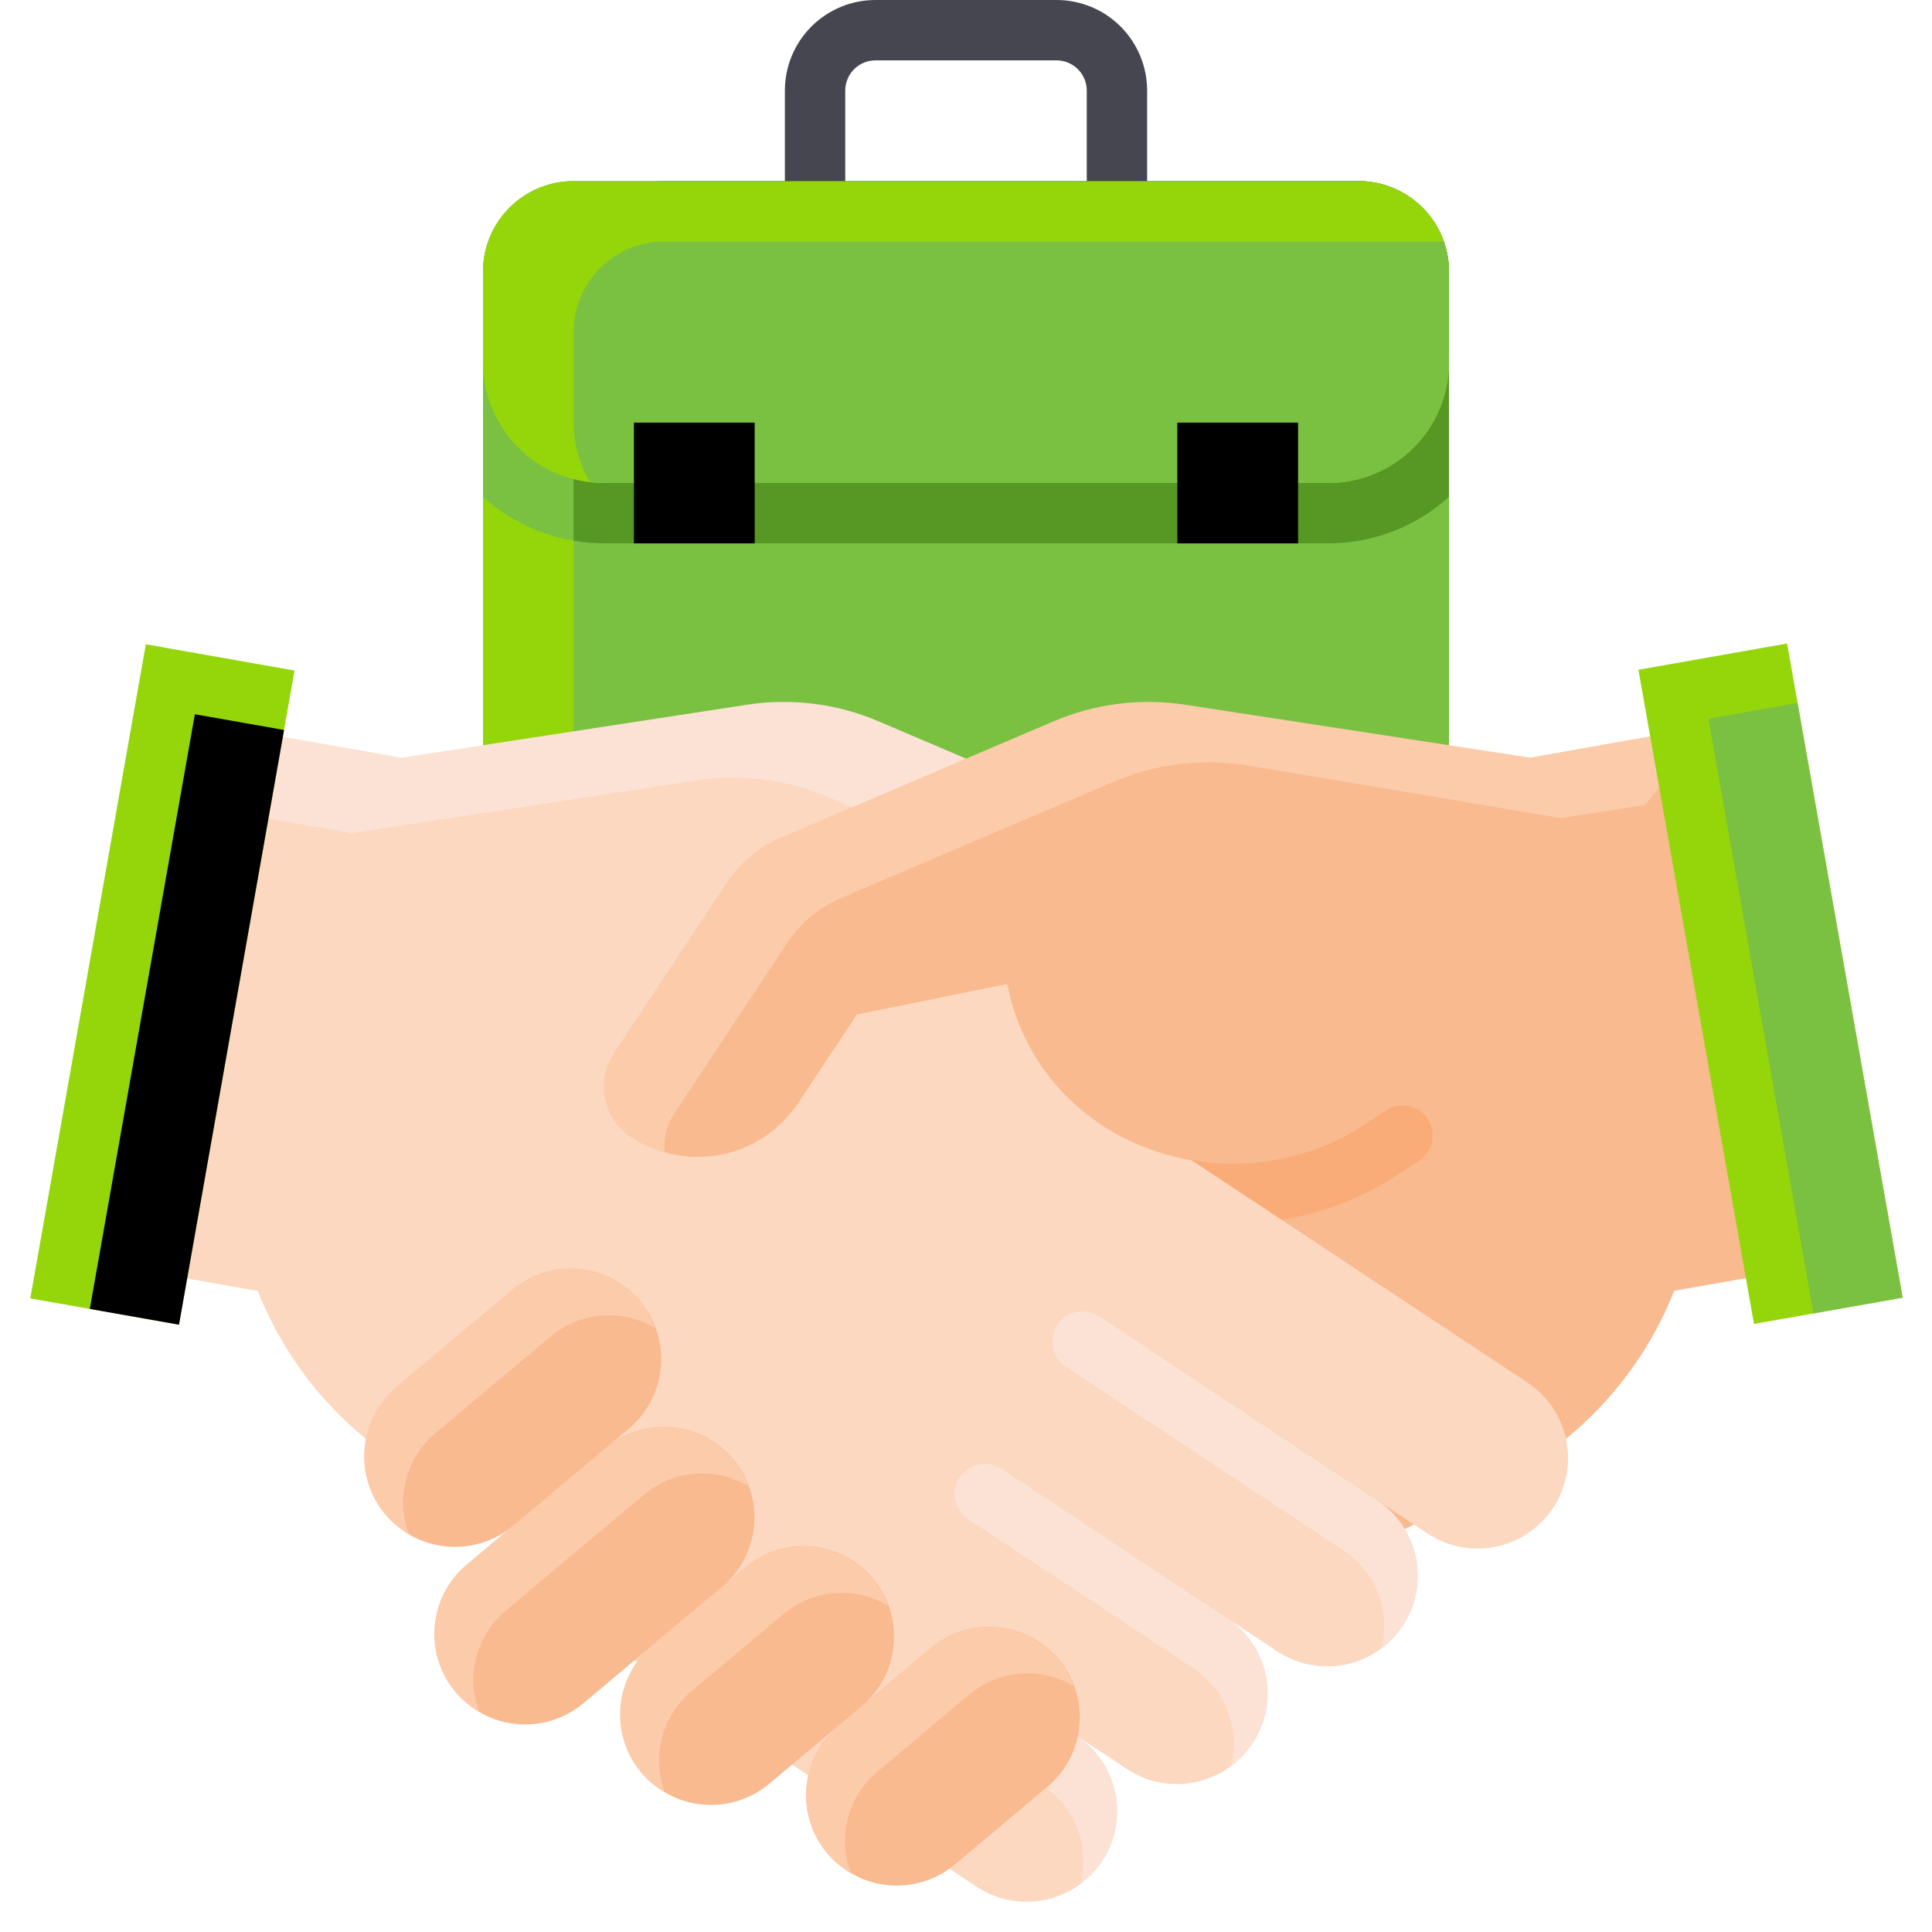 <?xml version="1.0" encoding="UTF-8"?>
<svg xmlns="http://www.w3.org/2000/svg" width="115" height="115" viewBox="0 0 115 115" fill="none">
  <path d="M80.859 10.781H34.141C31.163 10.781 28.75 13.195 28.75 16.172V48.516C28.75 51.493 31.163 53.906 34.141 53.906H80.859C83.837 53.906 86.25 51.493 86.25 48.516V16.172C86.25 13.195 83.837 10.781 80.859 10.781Z" fill="#95D60A"></path>
  <path d="M80.859 10.781H34.141C32.711 10.781 31.34 11.349 30.329 12.36C29.318 13.371 28.75 14.742 28.75 16.172V29.577C30.721 31.357 33.282 32.343 35.938 32.344H79.062C81.718 32.343 84.279 31.357 86.25 29.577V16.172C86.25 14.742 85.682 13.371 84.671 12.36C83.66 11.349 82.289 10.781 80.859 10.781Z" fill="#7AC142"></path>
  <path d="M80.859 10.781H39.531C36.554 10.781 34.141 13.195 34.141 16.172V48.516C34.141 51.493 36.554 53.906 39.531 53.906H80.859C83.837 53.906 86.25 51.493 86.25 48.516V16.172C86.25 13.195 83.837 10.781 80.859 10.781Z" fill="#7AC142"></path>
  <path d="M80.859 10.781H39.531C38.102 10.781 36.73 11.349 35.719 12.36C34.709 13.371 34.141 14.742 34.141 16.172V32.182C34.734 32.286 35.335 32.34 35.938 32.344H79.062C81.718 32.343 84.279 31.357 86.25 29.577V16.172C86.25 14.742 85.682 13.371 84.671 12.36C83.66 11.349 82.289 10.781 80.859 10.781Z" fill="#579824"></path>
  <path d="M62.891 0H52.109C50.68 0 49.309 0.568 48.298 1.579C47.287 2.59 46.719 3.961 46.719 5.391V10.781C46.719 11.258 46.908 11.715 47.245 12.052C47.582 12.389 48.039 12.578 48.516 12.578C48.992 12.578 49.449 12.389 49.786 12.052C50.123 11.715 50.312 11.258 50.312 10.781V5.391C50.312 4.914 50.502 4.457 50.839 4.12C51.176 3.783 51.633 3.594 52.109 3.594H62.891C63.367 3.594 63.824 3.783 64.161 4.12C64.498 4.457 64.688 4.914 64.688 5.391V10.781C64.688 11.258 64.877 11.715 65.214 12.052C65.551 12.389 66.008 12.578 66.484 12.578C66.961 12.578 67.418 12.389 67.755 12.052C68.092 11.715 68.281 11.258 68.281 10.781V5.391C68.281 3.961 67.713 2.59 66.702 1.579C65.691 0.568 64.32 0 62.891 0Z" fill="#464650"></path>
  <path d="M34.141 10.781H80.859C82.289 10.781 83.66 11.349 84.671 12.36C85.682 13.371 86.25 14.742 86.25 16.172V21.562C86.25 23.469 85.493 25.297 84.145 26.645C82.797 27.993 80.969 28.75 79.062 28.75H35.938C34.031 28.75 32.203 27.993 30.855 26.645C29.507 25.297 28.75 23.469 28.75 21.562V16.172C28.75 14.742 29.318 13.371 30.329 12.36C31.34 11.349 32.711 10.781 34.141 10.781Z" fill="#95D60A"></path>
  <path d="M86.25 16.172C86.244 15.558 86.132 14.95 85.919 14.375H39.531C38.102 14.375 36.73 14.943 35.719 15.954C34.709 16.965 34.141 18.336 34.141 19.766V25.156C34.148 26.389 34.476 27.598 35.091 28.666C35.371 28.71 35.654 28.738 35.938 28.75H79.062C80.969 28.75 82.797 27.993 84.145 26.645C85.493 25.297 86.25 23.469 86.25 21.562V16.172Z" fill="#7AC142"></path>
  <path d="M70.078 25.156H77.266V32.344H70.078V25.156Z" fill="black"></path>
  <path d="M44.922 32.344H37.734V25.156H44.922V32.344Z" fill="black"></path>
  <path d="M80.448 65.697L71.722 52.512C70.945 51.339 69.841 50.419 68.547 49.867L52.289 42.933C49.828 41.884 47.124 41.542 44.48 41.946L23.898 45.102L13.274 43.22L7.588 75.469L15.344 76.836C17.305 81.799 21.032 85.862 25.808 88.243L48.945 99.777L60.553 105.527L80.448 65.697Z" fill="#FCE2D4"></path>
  <path d="M77.474 70.193L68.747 57.008C67.97 55.834 66.866 54.914 65.572 54.363L49.304 47.438C46.844 46.389 44.139 46.047 41.495 46.451L20.916 49.594L12.415 48.095L7.588 75.469L15.344 76.836C17.305 81.799 21.032 85.862 25.808 88.243L48.945 99.777L60.553 105.527L77.474 70.193Z" fill="#FCD8C0"></path>
  <path d="M1.803 77.287L8.681 38.349L17.531 39.913L10.652 78.851L1.803 77.287Z" fill="#95D60A"></path>
  <path d="M5.346 77.912L11.599 42.514L16.909 43.452L10.655 78.85L5.346 77.912Z" fill="black"></path>
  <path d="M66.055 99.772L89.192 88.237C93.968 85.856 97.695 81.794 99.656 76.831L107.412 75.469L101.726 43.22L91.102 45.102L72.741 44.451" fill="#F9BA8F"></path>
  <path d="M65.803 78.599L84.972 91.281C85.563 91.672 86.224 91.943 86.919 92.078C87.614 92.213 88.329 92.21 89.023 92.069C89.717 91.928 90.376 91.651 90.963 91.255C91.55 90.859 92.053 90.352 92.444 89.761C93.231 88.569 93.513 87.114 93.227 85.714C92.942 84.315 92.113 83.086 90.922 82.297L63.951 64.445" fill="#FCD8C0"></path>
  <path d="M65.687 78.523L81.975 89.305C82.566 89.695 83.073 90.199 83.469 90.785C83.865 91.373 84.142 92.032 84.283 92.725C84.424 93.419 84.427 94.134 84.292 94.829C84.157 95.524 83.886 96.186 83.495 96.776C82.706 97.968 81.476 98.797 80.075 99.082C78.674 99.367 77.218 99.083 76.026 98.294L64.039 90.361" fill="#FCD8C0"></path>
  <path d="M37.152 98.422L58.131 112.305C59.323 113.093 60.779 113.376 62.18 113.091C63.581 112.806 64.811 111.977 65.6 110.785C66.389 109.592 66.672 108.136 66.387 106.735C66.102 105.334 65.272 104.104 64.08 103.315L61.094 101.344L67.077 105.297C67.668 105.688 68.329 105.958 69.024 106.094C69.719 106.229 70.434 106.226 71.128 106.084C71.822 105.943 72.481 105.667 73.068 105.271C73.655 104.875 74.158 104.367 74.549 103.777C75.338 102.585 75.621 101.128 75.335 99.727C75.05 98.326 74.221 97.096 73.029 96.307L64.044 90.356" fill="#FCD8C0"></path>
  <path d="M81.975 89.305L65.494 78.396C65.298 78.254 65.075 78.152 64.838 78.099C64.601 78.045 64.356 78.04 64.118 78.083C63.879 78.127 63.651 78.218 63.449 78.352C63.247 78.486 63.073 78.659 62.94 78.862C62.806 79.064 62.715 79.292 62.672 79.53C62.629 79.769 62.634 80.014 62.688 80.251C62.742 80.487 62.843 80.71 62.986 80.907C63.129 81.103 63.309 81.269 63.518 81.393L79.999 92.302C80.924 92.917 81.637 93.804 82.037 94.841C82.438 95.878 82.507 97.013 82.236 98.091C82.728 97.729 83.153 97.284 83.494 96.776C83.885 96.186 84.155 95.524 84.291 94.829C84.426 94.135 84.423 93.42 84.282 92.726C84.141 92.032 83.865 91.373 83.469 90.786C83.073 90.199 82.566 89.695 81.975 89.305Z" fill="#FCE2D4"></path>
  <path d="M73.029 96.312L59.543 87.386C59.146 87.148 58.672 87.073 58.221 87.176C57.77 87.279 57.376 87.552 57.121 87.939C56.866 88.325 56.77 88.795 56.853 89.25C56.936 89.706 57.192 90.111 57.566 90.383L71.043 99.308C71.969 99.923 72.681 100.811 73.082 101.848C73.483 102.885 73.552 104.021 73.28 105.099C73.977 104.588 74.54 103.915 74.919 103.138C75.299 102.361 75.484 101.504 75.46 100.639C75.435 99.775 75.2 98.93 74.776 98.176C74.353 97.422 73.754 96.783 73.029 96.312Z" fill="#FCE2D4"></path>
  <path d="M64.08 103.32L58.088 99.349C57.69 99.112 57.217 99.037 56.766 99.14C56.314 99.243 55.92 99.516 55.665 99.902C55.411 100.289 55.315 100.758 55.398 101.214C55.481 101.669 55.736 102.075 56.111 102.346L62.105 106.314C63.029 106.931 63.738 107.819 64.136 108.856C64.534 109.892 64.601 111.027 64.328 112.103C64.823 111.741 65.252 111.295 65.595 110.786C66.383 109.595 66.666 108.14 66.382 106.74C66.098 105.34 65.27 104.11 64.08 103.32Z" fill="#FCE2D4"></path>
  <path d="M101.726 43.22L91.102 45.102L70.529 41.946C67.885 41.542 65.18 41.884 62.72 42.933L46.453 49.867C45.159 50.419 44.055 51.339 43.278 52.512L36.534 62.7C36.273 63.094 36.093 63.535 36.003 63.998C35.913 64.462 35.915 64.938 36.009 65.401C36.103 65.863 36.287 66.303 36.551 66.694C36.815 67.085 37.154 67.421 37.547 67.681C38.335 68.202 39.217 68.563 40.143 68.743C41.07 68.924 42.023 68.919 42.948 68.731C43.873 68.543 44.752 68.174 45.535 67.646C46.318 67.118 46.988 66.442 47.509 65.654L50.995 60.388L59.951 58.566C60.04 58.998 60.146 59.422 60.269 59.838C62.889 68.599 73.616 71.961 81.242 66.914L84.049 65.056" fill="#FCCBA9"></path>
  <path d="M92.898 48.695L74.123 45.54C71.479 45.136 68.774 45.477 66.314 46.526L50.047 53.461C48.752 54.013 47.649 54.933 46.871 56.106L40.128 66.294C39.688 66.966 39.487 67.768 39.558 68.569C41.021 68.991 42.581 68.936 44.01 68.412C45.44 67.888 46.666 66.922 47.509 65.654L50.995 60.388L59.951 58.566C60.04 58.998 60.146 59.422 60.269 59.838C62.889 68.599 73.616 71.961 81.242 66.914L84.049 65.056L98.21 47.881L92.898 48.695Z" fill="#F9BA8F"></path>
  <path d="M30.498 76.778L23.616 82.555C21.335 84.47 21.038 87.87 22.953 90.151C24.867 92.431 28.268 92.728 30.548 90.814L37.43 85.037C39.711 83.123 40.008 79.722 38.093 77.442C36.179 75.161 32.778 74.864 30.498 76.778Z" fill="#F9BA8F"></path>
  <path d="M36.052 86.192L27.794 93.124C25.514 95.038 25.217 98.439 27.131 100.719C29.045 103 32.446 103.297 34.726 101.382L42.985 94.45C45.265 92.536 45.562 89.135 43.648 86.855C41.733 84.574 38.333 84.277 36.052 86.192Z" fill="#F9BA8F"></path>
  <path d="M44.361 93.295L38.855 97.916C36.575 99.831 36.278 103.231 38.192 105.512C40.107 107.792 43.507 108.089 45.788 106.175L51.293 101.553C53.574 99.639 53.871 96.238 51.956 93.958C50.042 91.677 46.642 91.38 44.361 93.295Z" fill="#F9BA8F"></path>
  <path d="M97.525 39.867L106.374 38.303L113.253 77.242L104.403 78.805L97.525 39.867Z" fill="#95D60A"></path>
  <path d="M101.688 42.78L106.997 41.842L113.251 77.241L107.941 78.178L101.688 42.78Z" fill="#7AC142"></path>
  <path d="M83.226 69.911L84.534 69.045C84.909 68.773 85.164 68.368 85.247 67.912C85.33 67.457 85.234 66.987 84.98 66.601C84.725 66.214 84.331 65.941 83.879 65.838C83.428 65.735 82.955 65.81 82.557 66.048L81.249 66.914C78.201 68.923 74.497 69.684 70.903 69.04L76.293 72.605C78.768 72.205 81.131 71.287 83.226 69.911Z" fill="#F9AC78"></path>
  <path d="M25.909 85.319L32.793 79.542C33.646 78.83 34.699 78.399 35.807 78.309C36.915 78.22 38.023 78.476 38.98 79.043C38.774 78.465 38.47 77.928 38.081 77.454C37.162 76.36 35.846 75.675 34.423 75.55C32.999 75.426 31.584 75.871 30.489 76.789L23.606 82.565C22.511 83.484 21.825 84.8 21.701 86.224C21.576 87.648 22.022 89.063 22.941 90.158C23.339 90.625 23.815 91.019 24.348 91.323C23.955 90.283 23.895 89.148 24.174 88.073C24.454 86.998 25.06 86.036 25.909 85.319Z" fill="#FCCBA9"></path>
  <path d="M41.148 100.681L46.654 96.061C47.507 95.348 48.56 94.917 49.668 94.827C50.776 94.738 51.885 94.994 52.841 95.561C52.635 94.984 52.331 94.447 51.942 93.973C51.023 92.878 49.707 92.193 48.283 92.069C46.859 91.945 45.444 92.391 44.349 93.31L38.836 97.93C37.741 98.849 37.056 100.165 36.931 101.589C36.806 103.013 37.252 104.428 38.171 105.523C38.57 105.989 39.046 106.383 39.578 106.688C39.186 105.647 39.127 104.51 39.408 103.434C39.689 102.359 40.297 101.396 41.148 100.681Z" fill="#FCCBA9"></path>
  <path d="M30.087 95.888L38.352 88.956C39.205 88.243 40.258 87.813 41.365 87.723C42.473 87.634 43.581 87.89 44.537 88.457C44.332 87.88 44.028 87.343 43.639 86.87C42.72 85.775 41.404 85.09 39.98 84.965C38.556 84.84 37.141 85.286 36.045 86.205L27.78 93.136C26.685 94.055 26 95.371 25.875 96.795C25.75 98.219 26.196 99.634 27.115 100.729C27.514 101.195 27.989 101.589 28.522 101.894C28.13 100.854 28.069 99.718 28.35 98.642C28.63 97.567 29.237 96.605 30.087 95.888Z" fill="#FCCBA9"></path>
  <path d="M55.417 98.095L49.911 102.716C47.63 104.631 47.334 108.031 49.248 110.312C51.162 112.592 54.563 112.889 56.843 110.975L62.349 106.353C64.629 104.439 64.926 101.038 63.012 98.758C61.098 96.477 57.697 96.18 55.417 98.095Z" fill="#F9BA8F"></path>
  <path d="M52.205 105.477L57.712 100.855C58.565 100.142 59.618 99.712 60.726 99.622C61.834 99.533 62.942 99.789 63.899 100.355C63.693 99.779 63.389 99.242 63 98.769C62.081 97.674 60.766 96.99 59.342 96.865C57.918 96.74 56.504 97.186 55.408 98.104L49.901 102.726C48.806 103.644 48.121 104.961 47.996 106.385C47.871 107.809 48.318 109.224 49.236 110.319C49.634 110.786 50.11 111.179 50.643 111.482C50.25 110.442 50.19 109.306 50.469 108.231C50.749 107.155 51.355 106.193 52.205 105.477Z" fill="#FCCBA9"></path>
</svg>
